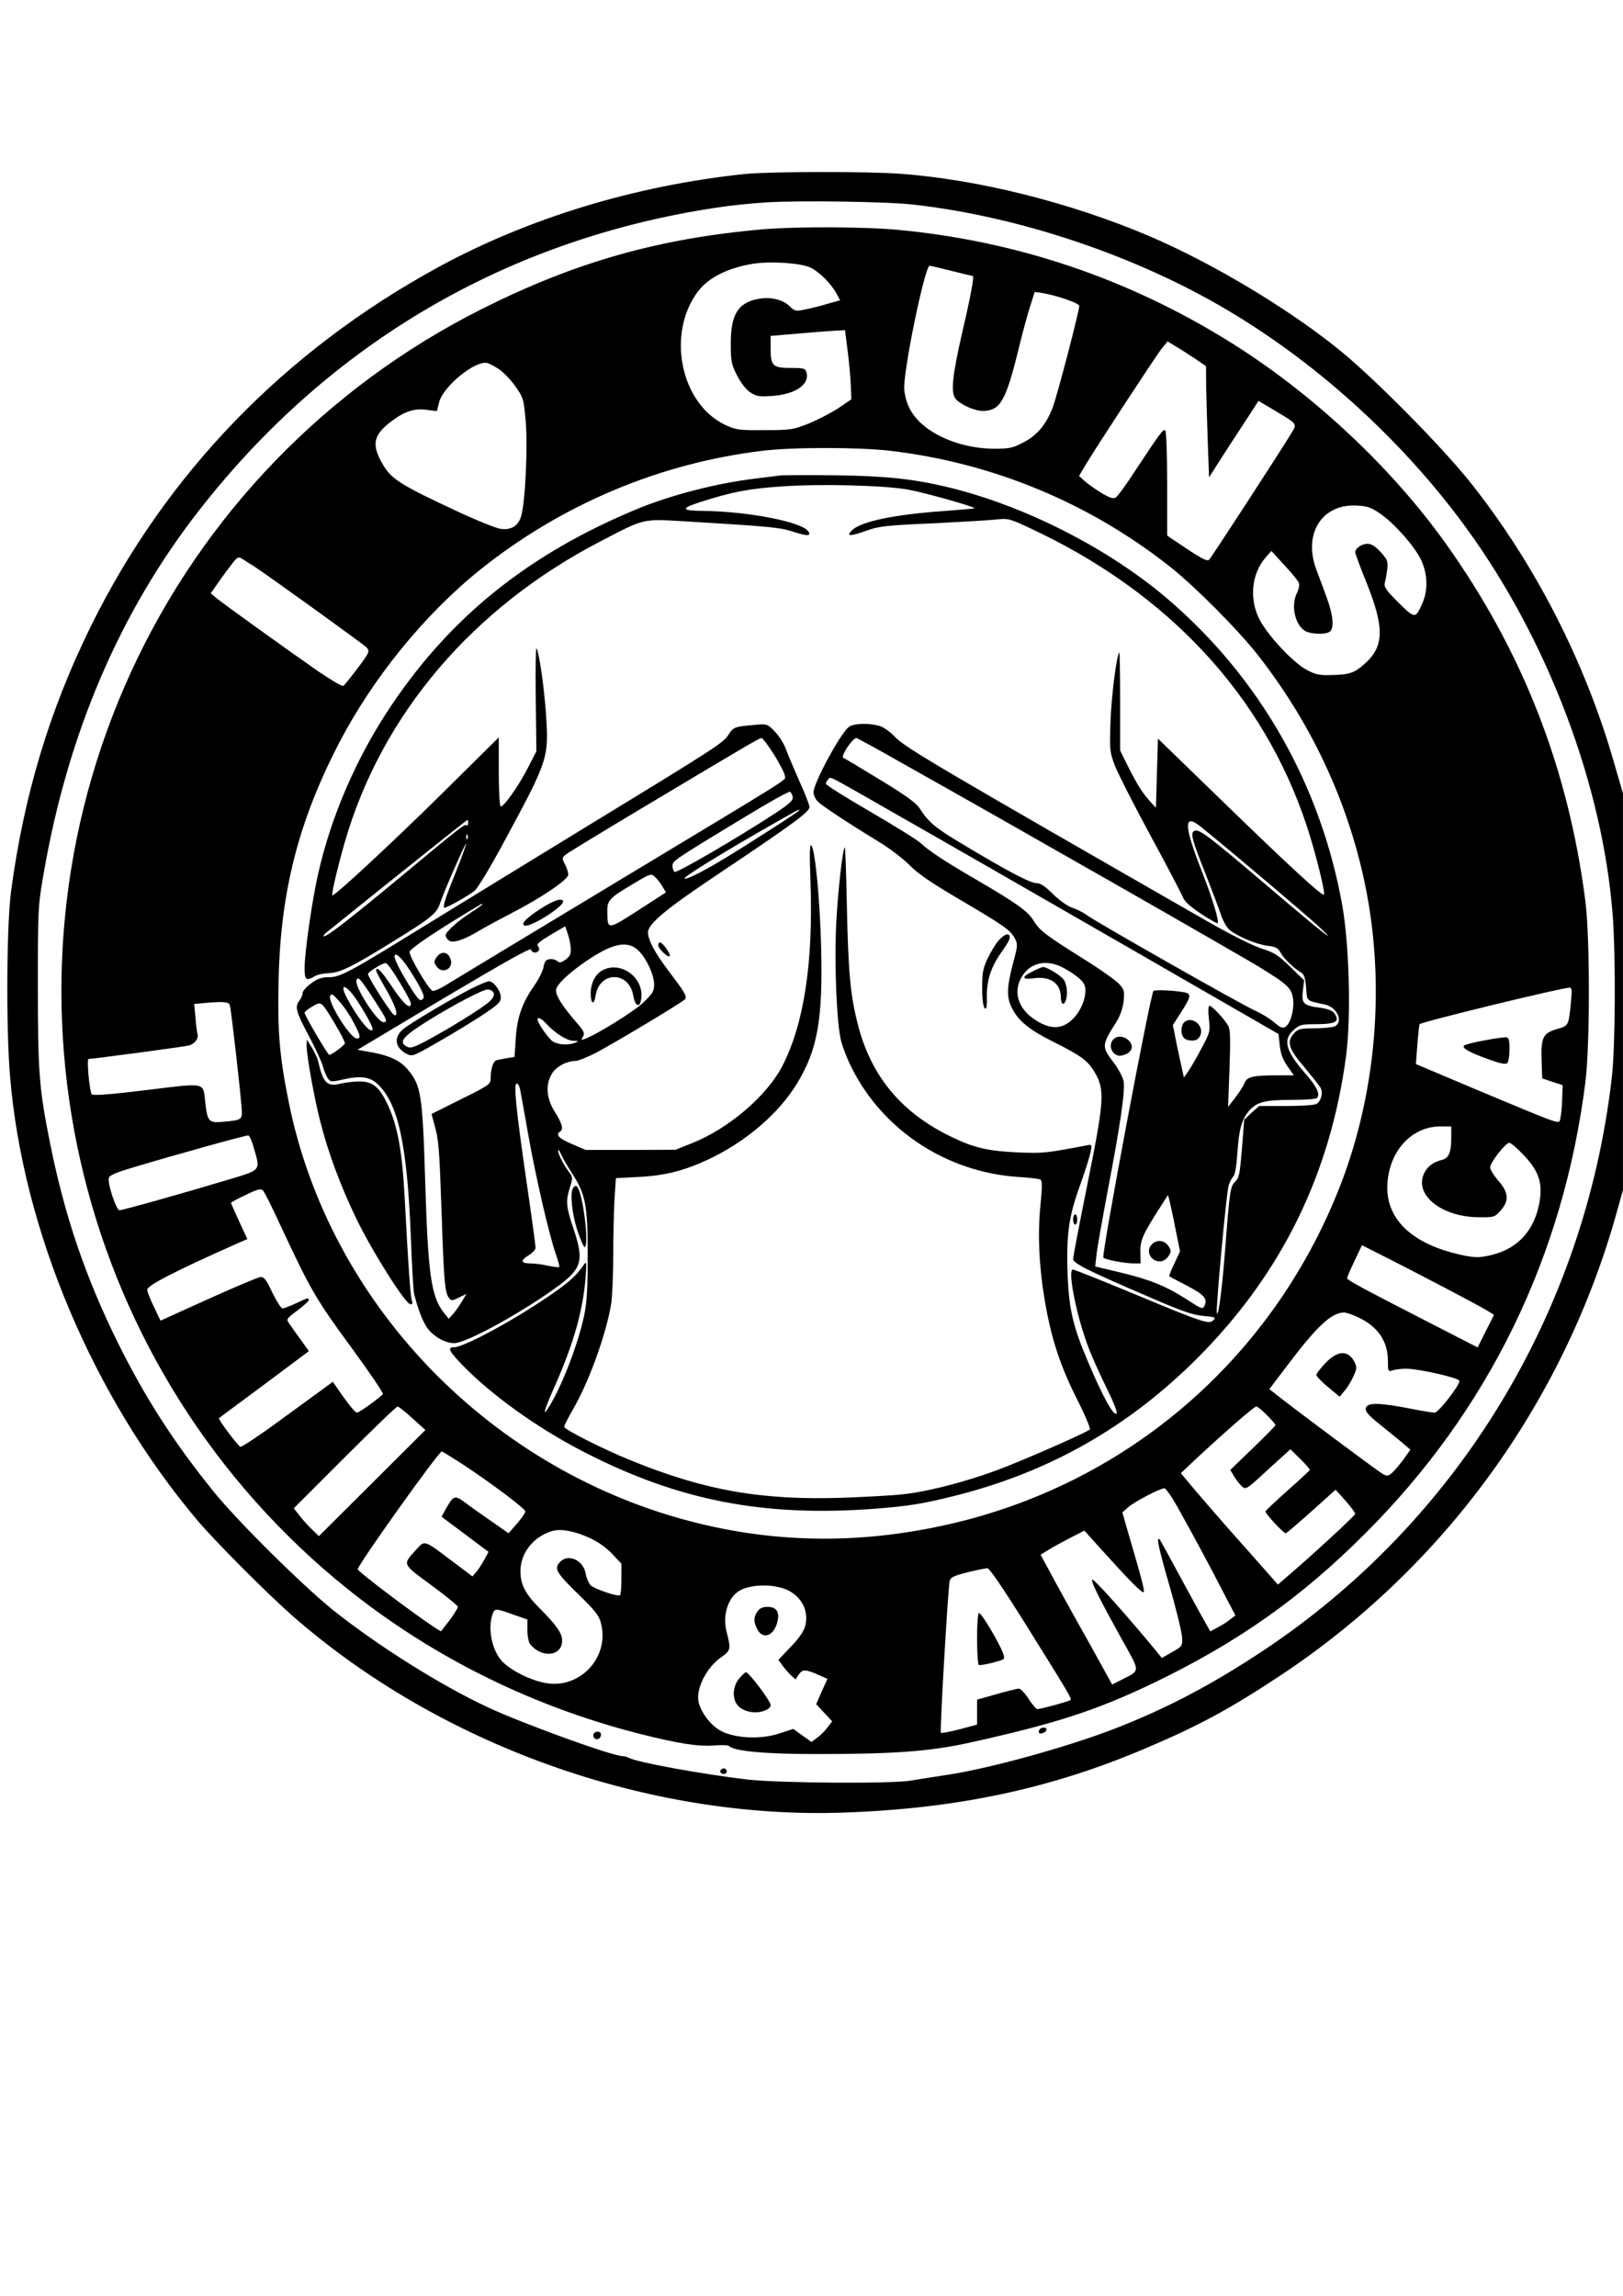 <?xml version="1.0" encoding="UTF-8" standalone="yes"?>
<svg version="1.0" xmlns="http://www.w3.org/2000/svg" width="210mm" height="297mm" viewBox="0 0 794 1123" preserveAspectRatio="xMidYMid meet">
  <g transform="translate(0,1123) scale(0.1,-0.1)" fill="#000000" stroke="none">
    <path d="M3645 10379 c-536 -56 -1062 -216 -1505 -458 -749 -410 -1327 -1007
-1695 -1753 -203 -411 -329 -831 -391 -1298 -22 -164 -25 -669 -5 -905 62
-750 405 -1565 915 -2170 83 -99 333 -350 459 -462 723 -638 1748 -1005 2712
-969 554 20 1011 118 1474 316 257 109 410 192 656 355 797 528 1380 1328
1641 2252 l34 122 0 970 0 970 -45 155 c-141 491 -388 973 -703 1368 -140 175
-459 498 -633 641 -249 203 -621 427 -934 561 -384 164 -838 278 -1220 306
-163 12 -644 11 -760 -1z m825 -150 c496 -56 1043 -235 1485 -487 463 -264
898 -655 1218 -1094 400 -549 669 -1262 717 -1898 15 -206 13 -643 -5 -795
-133 -1146 -755 -2168 -1705 -2799 -247 -164 -466 -280 -722 -380 -229 -89
-603 -193 -813 -226 -71 -11 -157 -24 -190 -30 -97 -16 -638 -12 -795 5 -216
25 -542 84 -582 106 -10 5 -25 9 -33 9 -49 0 -483 157 -657 238 -230 107 -536
299 -756 474 -152 122 -465 432 -584 578 -196 242 -338 462 -473 735 -157 318
-259 618 -329 967 -55 272 -61 351 -61 778 0 375 1 389 28 545 118 686 373
1282 762 1780 639 819 1512 1328 2535 1480 63 10 171 21 240 25 156 10 593 4
720 -11z"/>
    <path d="M3740 10109 c-513 -44 -921 -159 -1380 -389 -760 -381 -1367 -1008
-1720 -1779 -702 -1533 -291 -3353 1001 -4435 427 -357 933 -615 1484 -756
194 -49 290 -64 369 -58 36 3 68 2 73 -3 25 -25 176 -39 428 -39 378 0 556 13
750 56 420 93 616 157 893 289 416 200 727 419 1042 735 602 601 968 1352
1076 2205 23 183 23 708 0 888 -83 648 -307 1221 -682 1747 -272 381 -662 744
-1071 996 -491 303 -1029 484 -1603 539 -155 16 -504 17 -660 4z m223 -187
c44 -20 105 -81 131 -131 l16 -30 -58 -16 c-31 -10 -81 -22 -109 -28 -50 -11
-54 -10 -81 16 -34 32 -92 46 -152 35 -99 -18 -135 -76 -135 -218 0 -86 3
-102 30 -155 19 -37 43 -69 65 -84 31 -20 43 -22 106 -18 114 8 184 55 170
113 -6 22 -11 24 -75 24 -90 0 -101 10 -101 94 l0 63 143 12 c78 7 160 13 182
14 l39 2 12 -95 c7 -52 14 -128 16 -169 l3 -74 -64 -44 c-36 -23 -101 -57
-145 -75 -77 -30 -88 -32 -216 -32 -125 -1 -139 1 -191 25 -220 103 -290 448
-134 654 52 68 147 115 270 135 86 13 228 4 278 -18z m692 -17 c55 -14 102
-25 104 -25 8 0 -10 -99 -50 -269 -51 -223 -59 -303 -33 -333 25 -28 92 -58
131 -58 85 0 113 47 173 290 22 91 50 194 62 229 l20 63 36 -5 c71 -12 182
-50 182 -63 0 -26 -108 -441 -130 -497 -32 -84 -76 -137 -145 -172 -52 -27
-68 -30 -144 -30 -133 1 -270 48 -352 122 -51 46 -77 97 -85 165 -9 76 100
608 124 608 4 0 52 -11 107 -25z m1188 -427 l57 -39 1 -107 c1 -59 5 -181 8
-272 l6 -165 35 55 c19 30 73 114 121 187 l86 132 74 -44 c119 -71 115 -67 88
-112 -53 -88 -392 -609 -403 -620 -9 -10 -32 1 -109 52 l-97 65 0 255 c0 154
-4 256 -10 260 -10 6 -23 -11 -144 -194 -44 -69 -88 -129 -98 -135 -12 -7 -30
-1 -72 24 -30 19 -67 45 -81 58 l-26 24 27 46 c46 78 344 534 376 575 l30 37
36 -22 c21 -12 63 -39 95 -60z m-3399 -56 c21 -15 57 -52 78 -83 38 -54 40
-59 50 -173 10 -125 -2 -388 -22 -459 -14 -49 -48 -71 -101 -64 -22 3 -119 42
-217 88 -268 125 -317 155 -358 225 -58 98 -49 145 39 212 66 50 114 66 176
57 l48 -6 11 43 c20 79 179 208 237 192 11 -3 38 -18 59 -32z m1910 -397 c505
-59 980 -257 1376 -572 118 -94 322 -299 418 -420 262 -332 442 -713 528
-1119 105 -496 58 -1044 -130 -1511 -322 -801 -989 -1391 -1818 -1608 -448
-116 -882 -122 -1313 -16 -1010 248 -1806 1070 -2004 2067 -45 225 -54 344
-48 596 10 429 98 773 296 1154 165 318 420 631 691 848 399 319 876 520 1380
581 149 18 469 18 624 0z m2403 -311 c68 -48 163 -156 195 -222 32 -68 35
-146 8 -210 -35 -80 -37 -80 -119 1 -62 62 -71 76 -66 97 4 14 9 44 12 66 4
38 1 46 -32 83 -27 29 -45 41 -65 41 -28 0 -60 -22 -60 -42 0 -5 25 -74 57
-152 87 -219 85 -310 -13 -395 -48 -43 -73 -51 -158 -53 -59 -2 -79 2 -121 24
-61 31 -176 151 -225 233 -60 101 -51 233 20 316 l30 34 64 -70 c36 -38 68
-78 71 -87 3 -9 -1 -31 -9 -47 -31 -58 -13 -151 35 -185 27 -19 109 -22 127
-4 20 20 13 84 -19 170 -17 46 -40 107 -51 137 -62 173 31 317 199 308 55 -3
70 -8 120 -43z m-5519 -251 c65 -42 539 -383 555 -400 17 -19 15 -23 -43 -101
-34 -45 -65 -84 -71 -87 -5 -4 -60 29 -122 71 -141 98 -463 329 -499 359 l-27
23 40 57 c22 32 52 72 67 91 25 31 28 32 49 19 13 -8 35 -23 51 -32z m6448
-2130 c-12 -122 -11 -120 -70 -137 -68 -20 -78 -42 -74 -157 l3 -84 50 -17 50
-16 -3 -84 c-2 -46 -8 -87 -12 -92 -11 -11 -23 -7 -388 146 l-315 133 7 94 c4
52 9 97 11 101 7 11 688 177 734 179 11 1 12 -13 7 -66z m-6562 -19 c6 -15 52
-418 58 -506 4 -55 2 -57 -88 -65 -73 -7 -79 -1 -90 95 -11 100 8 96 -287 60
-180 -22 -261 -28 -268 -21 -11 11 -26 173 -16 173 19 0 470 60 491 66 28 7
49 34 42 56 -2 7 -7 43 -10 80 l-6 67 42 4 c101 9 126 7 132 -9z m5976 -648
c0 -73 -12 -102 -47 -110 -44 -11 -73 -35 -88 -70 -44 -104 91 -209 268 -210
76 -1 79 0 108 32 43 48 40 89 -11 147 -22 25 -40 55 -40 65 0 23 76 120 94
120 8 0 41 -29 74 -64 72 -77 90 -136 73 -230 -24 -132 -102 -219 -223 -252
-71 -19 -100 -18 -194 6 -211 54 -327 168 -327 320 1 169 112 298 256 300 l57
0 0 -54z m-5858 -52 c32 -113 39 -105 -134 -157 -213 -64 -508 -147 -524 -147
-15 0 -58 128 -52 157 2 13 31 26 111 50 212 64 562 161 572 159 6 -2 18 -29
27 -62z m128 -374 c149 -320 176 -366 347 -599 90 -123 161 -227 156 -231 -39
-35 -117 -90 -127 -90 -7 0 -36 34 -65 75 l-53 76 -46 -34 c-26 -19 -125 -91
-221 -161 -95 -70 -179 -125 -185 -123 -12 4 -111 136 -105 140 2 2 102 76
222 165 l218 163 -43 60 c-24 33 -49 68 -56 79 -12 17 -8 22 42 59 31 23 56
46 56 51 0 14 -1 13 -62 -15 -29 -14 -59 -25 -66 -25 -7 0 -29 35 -50 78 -31
65 -40 77 -60 75 -12 -2 -127 -50 -255 -108 l-232 -105 -32 67 c-18 37 -33 75
-33 84 0 21 129 88 437 225 l53 23 -40 86 c-22 48 -40 89 -40 91 0 3 32 20 72
39 57 28 75 32 84 22 7 -6 45 -82 84 -167z m5702 -311 c105 -55 201 -107 214
-116 l23 -15 -40 -79 -40 -80 -257 132 c-306 157 -382 198 -382 207 0 3 16 41
36 83 l37 78 109 -55 c60 -30 195 -100 300 -155z m-427 -143 c95 -44 145 -117
145 -211 0 -54 1 -56 23 -48 12 4 42 8 67 8 64 -1 260 -45 260 -60 0 -23 -103
-155 -121 -155 -10 0 -67 9 -126 21 -130 25 -188 28 -205 11 -17 -17 -4 -37
63 -90 30 -24 75 -61 102 -83 l47 -40 -31 -44 c-18 -24 -42 -54 -55 -66 -21
-20 -27 -21 -49 -9 -21 11 -465 342 -532 397 l-23 18 91 120 c142 188 213 254
274 255 11 0 43 -11 70 -24z m-4627 -494 l63 -57 -260 -259 -261 -260 -31 30
c-17 16 -45 46 -61 67 l-31 39 249 249 c137 137 253 249 259 249 5 0 38 -26
73 -58z m4180 16 c23 -23 42 -45 42 -49 0 -3 -50 -54 -111 -113 l-110 -106 18
-31 c10 -16 27 -39 38 -49 20 -18 22 -17 129 82 l109 99 49 -48 c26 -26 47
-50 46 -54 -2 -3 -50 -48 -108 -99 -58 -52 -107 -98 -109 -103 -3 -9 88 -107
99 -107 4 0 60 48 125 106 l119 107 48 -53 c26 -30 48 -59 48 -65 0 -9 -230
-220 -347 -319 l-31 -27 -161 182 c-89 99 -195 222 -238 272 l-76 91 69 65
c143 133 289 261 300 261 6 0 30 -19 52 -42z m-3937 -239 c140 -92 309 -219
309 -232 0 -7 -18 -33 -41 -60 l-41 -47 -86 60 c-48 33 -106 74 -129 92 -48
35 -55 33 -91 -31 l-22 -40 115 -86 115 -86 -20 -37 c-11 -20 -28 -47 -39 -60
l-20 -23 -98 74 c-141 106 -134 104 -176 58 -69 -76 -72 -68 73 -175 72 -53
130 -100 130 -106 0 -6 -19 -36 -41 -66 l-42 -54 -26 16 c-103 67 -381 277
-381 288 0 21 396 576 411 576 4 0 49 -28 100 -61z m3497 -206 c73 -130 172
-314 232 -432 l54 -103 -25 -19 c-13 -11 -41 -29 -61 -39 l-37 -20 -24 43
c-14 23 -68 123 -122 222 -53 99 -99 182 -101 184 -19 19 -7 -37 46 -221 34
-117 62 -233 63 -257 2 -42 1 -44 -48 -72 l-51 -29 -64 78 c-148 176 -274 315
-277 305 -5 -13 38 -98 146 -293 91 -163 91 -149 -1 -196 l-47 -24 -104 188
c-58 103 -137 245 -176 317 l-70 130 37 23 c20 13 69 39 107 59 l70 36 80 -89
c139 -154 203 -219 210 -212 6 6 -7 57 -86 326 l-18 64 27 24 c27 26 157 94
179 94 6 0 34 -39 61 -87z m-2875 -155 c43 -20 83 -48 112 -79 l45 -48 0 -75
c0 -41 -3 -77 -7 -79 -12 -8 -123 30 -143 48 -9 9 -20 33 -24 54 -10 68 -84
103 -125 62 -33 -33 -20 -54 90 -161 81 -79 100 -103 109 -140 44 -170 -108
-328 -279 -291 -72 15 -159 59 -202 102 -52 52 -75 164 -49 234 11 29 12 29
113 -7 l57 -20 0 -52 c0 -29 6 -59 13 -68 57 -71 157 -60 157 17 0 36 -27 75
-114 162 -67 68 -90 113 -90 178 0 87 62 167 152 195 42 14 110 2 185 -32z
m2139 -430 c211 -338 222 -357 215 -364 -6 -6 -145 -44 -162 -44 -6 0 -25 23
-43 50 -18 28 -39 50 -47 50 -9 0 -58 -12 -110 -27 l-95 -27 0 -61 0 -61 -86
-23 c-47 -12 -88 -20 -91 -17 -6 6 35 711 43 743 5 18 20 25 87 42 45 11 89
20 98 20 9 1 79 -102 191 -281z m-1159 169 c64 -36 94 -103 76 -171 -7 -26
-31 -61 -71 -102 l-60 -63 20 -28 c11 -15 30 -37 42 -48 l22 -20 15 23 c19 27
31 28 93 1 l48 -21 -28 -62 -27 -62 39 -42 39 -42 -22 -29 c-12 -16 -34 -39
-50 -50 l-29 -22 -45 32 -44 32 -71 -23 c-86 -28 -200 -24 -273 8 -49 22 -98
79 -117 137 -21 65 32 176 110 230 45 31 46 40 25 121 -22 84 7 173 66 205 62
33 179 31 242 -4z"/>
    <path d="M3815 8904 c-16 -2 -70 -9 -120 -15 -191 -23 -415 -81 -581 -150
-523 -217 -903 -520 -1197 -956 -170 -251 -298 -545 -362 -833 -29 -129 -65
-380 -65 -455 0 -60 7 -65 50 -40 14 8 44 14 68 15 52 0 117 32 312 153 185
114 216 139 231 184 19 58 129 309 129 295 0 -6 -22 -67 -49 -135 -53 -130
-68 -177 -56 -177 13 0 119 60 147 83 15 12 80 120 148 247 215 398 216 403
200 630 -10 134 -34 297 -46 309 -3 3 -5 -109 -3 -249 l3 -255 -41 -80 c-47
-92 -122 -197 -134 -189 -5 3 -9 80 -9 171 l0 166 -282 -279 c-236 -233 -517
-494 -532 -494 -7 0 24 132 59 255 180 629 628 1155 1260 1481 210 109 198
106 404 94 430 -26 468 -30 535 -52 65 -21 85 -21 71 2 -29 47 -294 98 -514
101 -108 1 -113 11 -19 42 159 51 241 67 408 78 188 13 495 5 613 -16 75 -13
330 -85 324 -91 -1 -2 -70 -8 -153 -14 -238 -17 -399 -50 -445 -93 -33 -31
-10 -32 69 -3 62 22 95 26 323 36 140 7 281 15 314 19 57 6 65 4 165 -43 674
-314 1142 -817 1353 -1456 42 -126 92 -328 84 -336 -8 -9 -169 139 -482 443
l-330 320 -5 -169 -5 -169 -26 28 c-39 43 -64 82 -109 171 l-40 81 0 242 c0
133 -2 240 -4 238 -13 -13 -38 -205 -43 -334 -5 -145 -4 -152 21 -220 15 -38
94 -194 176 -345 82 -151 153 -287 159 -303 7 -17 38 -45 87 -77 42 -28 79
-48 81 -46 9 8 -26 123 -75 248 -92 233 -93 294 -5 222 143 -115 526 -440 578
-489 106 -100 7 -22 -260 206 -286 243 -327 274 -351 265 -22 -8 -14 -41 56
-216 31 -80 65 -169 74 -197 10 -30 29 -62 43 -73 43 -33 127 -68 182 -76 43
-5 54 -11 66 -34 14 -27 68 -80 102 -98 13 -8 19 -27 23 -73 5 -69 -3 -62 93
-83 59 -14 90 -83 48 -106 -11 -5 -55 -10 -99 -10 -69 0 -81 -3 -100 -23 -39
-42 -30 -75 49 -167 38 -46 75 -92 80 -102 13 -24 1 -66 -21 -78 -10 -6 -78
-10 -149 -10 l-131 0 -37 -33 -36 -34 -11 -141 c-10 -122 -14 -144 -32 -161
-25 -23 -28 -44 -49 -316 -15 -201 -34 -350 -42 -328 -6 16 46 580 57 620 4
18 15 39 23 47 9 10 16 50 21 121 7 112 22 163 59 204 38 41 77 51 206 51 73
0 122 4 126 11 13 20 -5 55 -53 111 -103 117 -118 171 -63 220 28 25 39 28 99
28 108 0 130 12 99 55 -9 12 -34 21 -71 26 -79 10 -90 21 -82 83 l6 51 -68 66
c-59 57 -78 70 -140 89 -40 13 -147 66 -249 124 -1355 777 -1497 860 -1547
914 -23 24 -56 47 -76 52 -51 14 -123 12 -146 -5 -40 -27 -174 -275 -174 -320
0 -14 9 -34 21 -46 22 -22 159 -112 304 -200 49 -30 114 -80 145 -111 41 -42
105 -86 245 -168 219 -129 249 -150 270 -191 15 -28 14 -36 -10 -125 -30 -115
-31 -162 -5 -214 33 -65 85 -107 203 -166 138 -69 169 -92 203 -150 50 -84 46
-139 -35 -541 -39 -193 -71 -360 -71 -371 0 -22 73 -58 385 -192 149 -65 204
-83 253 -87 57 -5 62 -7 48 -21 -21 -21 -47 -13 -388 129 -157 65 -292 119
-299 119 -29 0 21 -244 81 -394 16 -42 55 -127 85 -188 30 -60 52 -115 48
-121 -12 -20 -67 78 -141 254 -72 168 -92 255 -99 419 -7 199 5 288 60 440 25
69 48 142 52 164 8 38 8 39 -21 33 -200 -38 -212 -39 -334 -34 -141 6 -213 22
-317 72 -250 118 -402 298 -467 557 -36 141 -46 251 -53 576 -3 161 -8 290
-10 288 -11 -11 -34 -216 -42 -371 -10 -199 2 -495 24 -577 8 -32 31 -91 51
-130 153 -307 466 -512 815 -535 54 -3 103 -9 109 -13 9 -5 9 -36 0 -126 -14
-140 -7 -299 21 -464 31 -184 75 -319 156 -480 40 -79 69 -148 65 -152 -13
-13 -254 -120 -407 -181 -163 -65 -370 -121 -505 -136 -52 -6 -183 -13 -290
-17 -405 -14 -682 35 -1045 183 -134 54 -325 151 -325 164 0 6 20 45 44 87 78
134 162 368 186 515 5 34 10 139 10 233 0 94 3 218 6 276 l7 105 111 6 c127 6
222 30 342 86 182 86 342 222 433 371 101 166 127 313 118 670 -6 237 -30 477
-48 495 -8 7 -9 -43 -4 -180 14 -394 -32 -695 -138 -900 -76 -146 -263 -306
-442 -377 l-80 -32 -220 -1 -220 0 -67 29 c-64 27 -82 46 -58 61 18 11 10 39
-25 95 -42 66 -48 134 -15 188 21 35 72 62 114 62 13 0 60 19 103 41 108 58
426 249 435 262 9 15 -4 36 -80 136 -69 91 -101 151 -102 190 0 42 89 116 350
290 366 245 440 300 440 323 0 11 -22 67 -49 126 -26 59 -56 130 -66 157 -10
28 -35 67 -55 87 -37 38 -38 38 -101 32 -94 -8 -102 -11 -124 -46 -27 -42 -44
-54 -710 -460 -319 -195 -687 -421 -819 -502 -331 -204 -373 -226 -428 -226
-34 0 -55 -7 -86 -30 -23 -17 -42 -38 -42 -48 0 -9 -7 -26 -15 -36 -24 -31
-18 -52 44 -170 33 -61 64 -129 70 -151 6 -22 17 -49 25 -60 12 -17 18 -18 66
-7 89 21 135 16 173 -17 104 -92 149 -296 167 -756 5 -137 12 -261 16 -275 18
-71 40 -129 61 -161 29 -44 89 -79 135 -79 61 0 346 158 516 285 108 81 119
123 68 273 -36 106 -39 136 -20 197 17 54 17 56 -3 83 -27 36 -53 88 -53 104
1 7 7 0 14 -17 7 -16 31 -58 53 -92 68 -105 78 -156 78 -403 0 -168 -4 -233
-18 -298 -29 -134 -101 -323 -163 -430 -46 -78 -36 -37 25 99 88 201 134 363
146 524 5 67 4 77 -7 61 -35 -51 -67 -82 -143 -135 -173 -123 -442 -271 -494
-271 -33 0 -26 -17 36 -82 143 -149 371 -313 599 -430 462 -238 879 -319 1424
-278 163 13 229 23 382 61 468 116 858 337 1198 678 410 411 650 900 726 1481
24 189 15 535 -19 730 -105 589 -403 1113 -852 1498 -293 251 -707 461 -1086
551 -166 39 -299 53 -539 56 -135 2 -258 1 -275 -1z m-27 -1367 c28 -46 52
-92 52 -103 0 -24 71 21 -820 -516 -415 -250 -785 -474 -823 -497 -37 -24 -74
-41 -81 -38 -20 8 -119 176 -112 192 7 19 142 109 349 232 4 2 7 2 7 0 0 -3
-24 -20 -52 -38 -66 -42 -128 -97 -128 -114 0 -7 7 -18 15 -25 19 -15 70 0
145 45 30 18 102 57 160 87 146 75 280 165 280 190 0 10 -7 33 -16 50 -16 30
-15 33 4 48 11 9 175 109 364 222 527 315 582 347 593 348 6 0 34 -37 63 -83z
m629 -42 c496 -278 1664 -945 1750 -999 133 -82 151 -99 159 -151 7 -51 -12
-123 -38 -138 -13 -8 -24 -4 -53 21 -20 18 -64 45 -98 60 -72 33 -777 433
-822 467 -16 12 -48 28 -70 35 -23 8 -61 35 -93 66 -38 38 -61 54 -80 54 -31
0 -136 55 -350 183 -148 88 -178 113 -225 186 -16 24 -71 64 -192 137 -93 57
-174 105 -179 107 -16 5 44 97 64 97 3 0 106 -56 227 -125z m8 -271 c176 -100
660 -378 1075 -617 l755 -435 6 -57 c5 -41 15 -69 38 -101 l31 -44 -84 0
c-114 0 -146 -7 -157 -37 -5 -13 -25 -45 -45 -71 l-36 -47 7 186 c5 137 4 192
-5 209 -16 31 -80 100 -92 100 -7 0 -8 -23 -4 -63 7 -61 6 -67 -34 -141 -22
-43 -51 -93 -64 -112 l-24 -35 -15 68 c-8 37 -21 95 -27 129 l-12 60 41 64
c45 70 49 86 24 94 -37 10 -148 16 -160 9 -14 -10 -256 -1294 -245 -1305 10
-10 105 -28 148 -28 l34 0 -1 54 c-2 58 12 89 98 223 l37 58 8 -30 c4 -17 18
-79 29 -138 l22 -108 -28 -60 c-16 -32 -27 -60 -24 -62 2 -2 41 -23 86 -46 81
-42 100 -62 87 -95 -9 -22 -13 -21 -85 26 -102 66 -181 98 -321 132 l-130 31
6 55 c3 30 28 172 55 315 63 329 86 490 78 536 -4 20 -25 60 -47 89 -62 83
-62 84 13 204 18 29 30 65 34 99 5 49 3 57 -23 85 -16 17 -92 71 -169 119
-191 120 -219 141 -248 189 -29 47 -79 83 -277 199 -157 91 -233 141 -276 181
-17 16 -129 85 -247 154 -119 69 -216 130 -217 136 0 5 5 15 12 22 14 14 -21
31 373 -194z m-547 108 c3 -17 -14 -33 -87 -81 -172 -113 -480 -293 -491 -286
-5 3 -10 17 -10 29 0 25 1 26 359 243 112 68 209 122 215 120 6 -2 12 -13 14
-25z m32 -66 c0 -5 -255 -169 -370 -238 -99 -60 -179 -100 -191 -96 -12 4 147
103 376 235 187 107 185 106 185 99z m-1620 -63 c0 -9 -3 -13 -7 -10 -8 9 -35
-12 -317 -247 -248 -206 -364 -296 -381 -296 -5 0 -1 8 11 18 108 88 688 552
691 552 1 0 3 -7 3 -17z m-3 -75 c-3 -8 -6 -5 -6 6 -1 11 2 17 5 13 3 -3 4
-12 1 -19z m954 -235 l17 -28 -136 -88 c-151 -97 -150 -97 -151 -6 -1 55 10
67 129 137 83 50 85 50 105 32 11 -10 27 -31 36 -47z m-449 -300 c2 -28 -2
-39 -24 -56 -22 -16 -30 -18 -42 -8 -8 7 -25 11 -38 9 -17 -2 -24 -11 -29 -38
-3 -19 -24 -61 -47 -94 -58 -82 -83 -154 -89 -258 l-6 -88 -36 -6 c-20 -3 -43
-8 -52 -10 -17 -5 -29 -44 -29 -93 0 -24 -13 -33 -145 -98 l-144 -72 13 -48
c22 -77 25 -112 36 -428 11 -335 16 -396 35 -422 13 -17 15 -17 50 0 l37 18
-23 -38 c-12 -21 -32 -48 -43 -61 l-21 -23 -22 28 c-64 79 -79 186 -93 644
-13 427 -20 470 -86 548 -36 43 -87 67 -173 83 l-72 13 423 253 c302 179 424
248 426 237 4 -17 28 -20 38 -4 3 6 1 16 -5 22 -8 8 9 22 62 54 l72 42 12 -35
c7 -19 14 -51 15 -71z m325 -7 c40 -33 83 -122 83 -171 0 -34 -7 -45 -53 -89
-44 -43 -233 -160 -289 -179 -15 -5 -16 -4 -6 13 10 16 5 27 -39 77 -62 72
-93 121 -93 149 0 25 59 82 148 143 126 85 196 101 249 57z m-1132 -73 c19
-27 48 -73 65 -104 25 -47 28 -59 16 -68 -11 -9 -21 1 -53 51 -47 73 -83 143
-83 158 0 22 22 8 55 -37z m-66 -31 c46 -69 91 -150 91 -161 0 -33 -37 -1 -90
79 -53 80 -80 107 -80 82 0 -4 20 -42 45 -85 49 -84 68 -141 43 -132 -14 6
-128 184 -128 201 0 9 67 51 85 53 6 0 21 -16 34 -37z m3275 18 c23 -11 58
-33 79 -50 29 -25 37 -38 37 -65 0 -67 -50 -148 -107 -171 -43 -18 -93 -6
-151 36 -75 54 -95 135 -52 204 40 66 116 84 194 46z m-3355 -174 c54 -84 59
-96 37 -96 -31 0 -144 176 -132 206 8 20 19 7 95 -110z m-104 27 c19 -27 48
-74 65 -105 25 -46 28 -58 16 -58 -18 0 -72 71 -116 153 -40 73 -17 80 35 10z
m-7 -121 c35 -66 39 -82 18 -82 -32 0 -143 177 -131 208 6 14 13 10 44 -25 21
-23 52 -68 69 -101z m-89 -11 c28 -47 50 -90 48 -95 -4 -11 -65 -56 -76 -56
-8 0 -121 194 -121 206 0 5 17 19 38 31 45 26 43 27 111 -86z m1032 3 c43 -47
101 -84 133 -85 26 0 28 -2 11 -9 -33 -14 -84 -11 -111 6 -22 15 -74 90 -74
107 0 14 18 6 41 -19z m-127 -321 c3 -16 22 -118 41 -228 38 -211 100 -480
134 -579 12 -33 19 -61 17 -64 -3 -2 -28 1 -56 7 -28 6 -66 11 -85 11 -47 0
-51 14 -10 39 19 11 35 28 35 38 0 10 -20 158 -45 328 -51 351 -63 475 -47
475 6 0 13 -12 16 -27z"/>
    <path d="M2664 6797 c-69 -43 -104 -72 -104 -87 0 -20 49 -2 118 42 72 47 97
78 60 77 -13 0 -46 -15 -74 -32z"/>
    <path d="M2136 6548 c-13 -19 -14 -25 -2 -43 30 -46 91 -11 68 39 -14 32 -45
34 -66 4z"/>
    <path d="M5792 6228 c-7 -7 -12 -24 -12 -38 0 -34 17 -50 52 -50 20 0 32 7 40
25 22 48 -43 100 -80 63z"/>
    <path d="M5454 6152 c-29 -20 -25 -65 7 -82 21 -12 65 5 74 28 14 37 -46 78
-81 54z"/>
    <path d="M5636 5144 c-33 -32 -8 -84 39 -84 15 0 31 10 41 25 15 23 15 27 0
50 -19 29 -56 33 -80 9z"/>
    <path d="M2305 6394 c-104 -54 -298 -169 -334 -199 -46 -40 -39 -90 18 -120
28 -14 32 -12 151 56 67 38 165 98 216 131 80 53 94 66 94 89 0 32 -35 79 -58
79 -9 0 -48 -17 -87 -36z m110 -21 c4 -13 -3 -26 -23 -44 -35 -31 -179 -121
-295 -184 -72 -39 -89 -44 -106 -35 -44 23 -21 50 109 131 125 77 262 149 286
149 12 0 25 -8 29 -17z"/>
    <path d="M2948 6484 c-36 -19 -58 -63 -58 -113 0 -54 16 -60 24 -10 19 120
164 119 184 -1 10 -59 36 -62 40 -5 6 99 -105 175 -190 129z"/>
    <path d="M5053 6479 c-58 -28 -55 -43 6 -34 80 11 131 -26 131 -94 0 -33 14
-42 24 -15 11 29 6 79 -10 102 -14 20 -82 62 -101 62 -4 0 -27 -9 -50 -21z"/>
    <path d="M4884 6628 c-15 -18 -39 -58 -53 -88 -22 -46 -26 -69 -26 -142 0 -54
5 -92 12 -99 9 -9 12 3 11 57 -1 82 22 149 76 223 20 27 36 56 36 65 0 26 -26
18 -56 -16z"/>
    <path d="M3220 6607 c0 -17 48 -63 56 -54 8 7 -34 67 -47 67 -5 0 -9 -6 -9
-13z"/>
    <path d="M1500 6113 c0 -46 36 -248 65 -362 40 -160 102 -325 180 -486 79
-162 239 -415 263 -415 9 0 12 6 7 18 -7 18 -17 153 -35 497 -12 230 -34 354
-81 456 -42 92 -75 119 -140 119 -28 0 -70 -5 -95 -11 -64 -16 -84 4 -108 111
-3 14 -17 43 -30 65 l-25 40 -1 -32z"/>
    <path d="M2803 5418 c-15 -25 -5 -124 21 -205 15 -46 31 -83 36 -83 18 0 5
161 -21 258 -12 43 -22 51 -36 30z"/>
    <path d="M5250 5265 c0 -14 5 -25 10 -25 6 0 10 11 10 25 0 14 -4 25 -10 25
-5 0 -10 -11 -10 -25z"/>
    <path d="M7263 6141 c-51 -9 -96 -21 -100 -25 -13 -12 23 -33 115 -66 60 -22
88 -28 96 -20 6 6 11 36 11 68 0 43 -4 57 -15 58 -8 1 -56 -5 -107 -15z"/>
    <path d="M6485 4563 c-25 -26 -45 -52 -45 -59 0 -6 26 -33 57 -59 l57 -47 24
29 c13 15 33 47 43 70 18 39 18 45 5 72 -31 58 -82 56 -141 -6z"/>
    <path d="M4780 3216 c0 -69 4 -127 8 -130 9 -5 102 17 121 28 7 5 2 25 -15 59
-41 82 -95 167 -105 167 -5 0 -9 -55 -9 -124z"/>
    <path d="M3706 3348 c-20 -28 -20 -51 -1 -88 26 -50 77 -34 96 29 16 53 0 81
-46 81 -24 0 -39 -7 -49 -22z"/>
    <path d="M3616 3019 c-30 -35 -35 -92 -11 -126 23 -33 83 -48 129 -33 24 8 36
18 36 30 0 19 -106 160 -121 160 -4 0 -19 -14 -33 -31z"/>
    <path d="M5085 2769 c-4 -6 -4 -13 -1 -16 8 -8 36 5 36 17 0 13 -27 13 -35 -1z"/>
    <path d="M2904 2749 c-3 -6 -2 -15 4 -21 13 -13 32 -2 32 18 0 16 -26 19 -36
3z"/>
    <path d="M3525 2571 c-7 -12 12 -24 25 -16 11 7 4 25 -10 25 -5 0 -11 -4 -15
-9z"/>
  </g>
</svg>